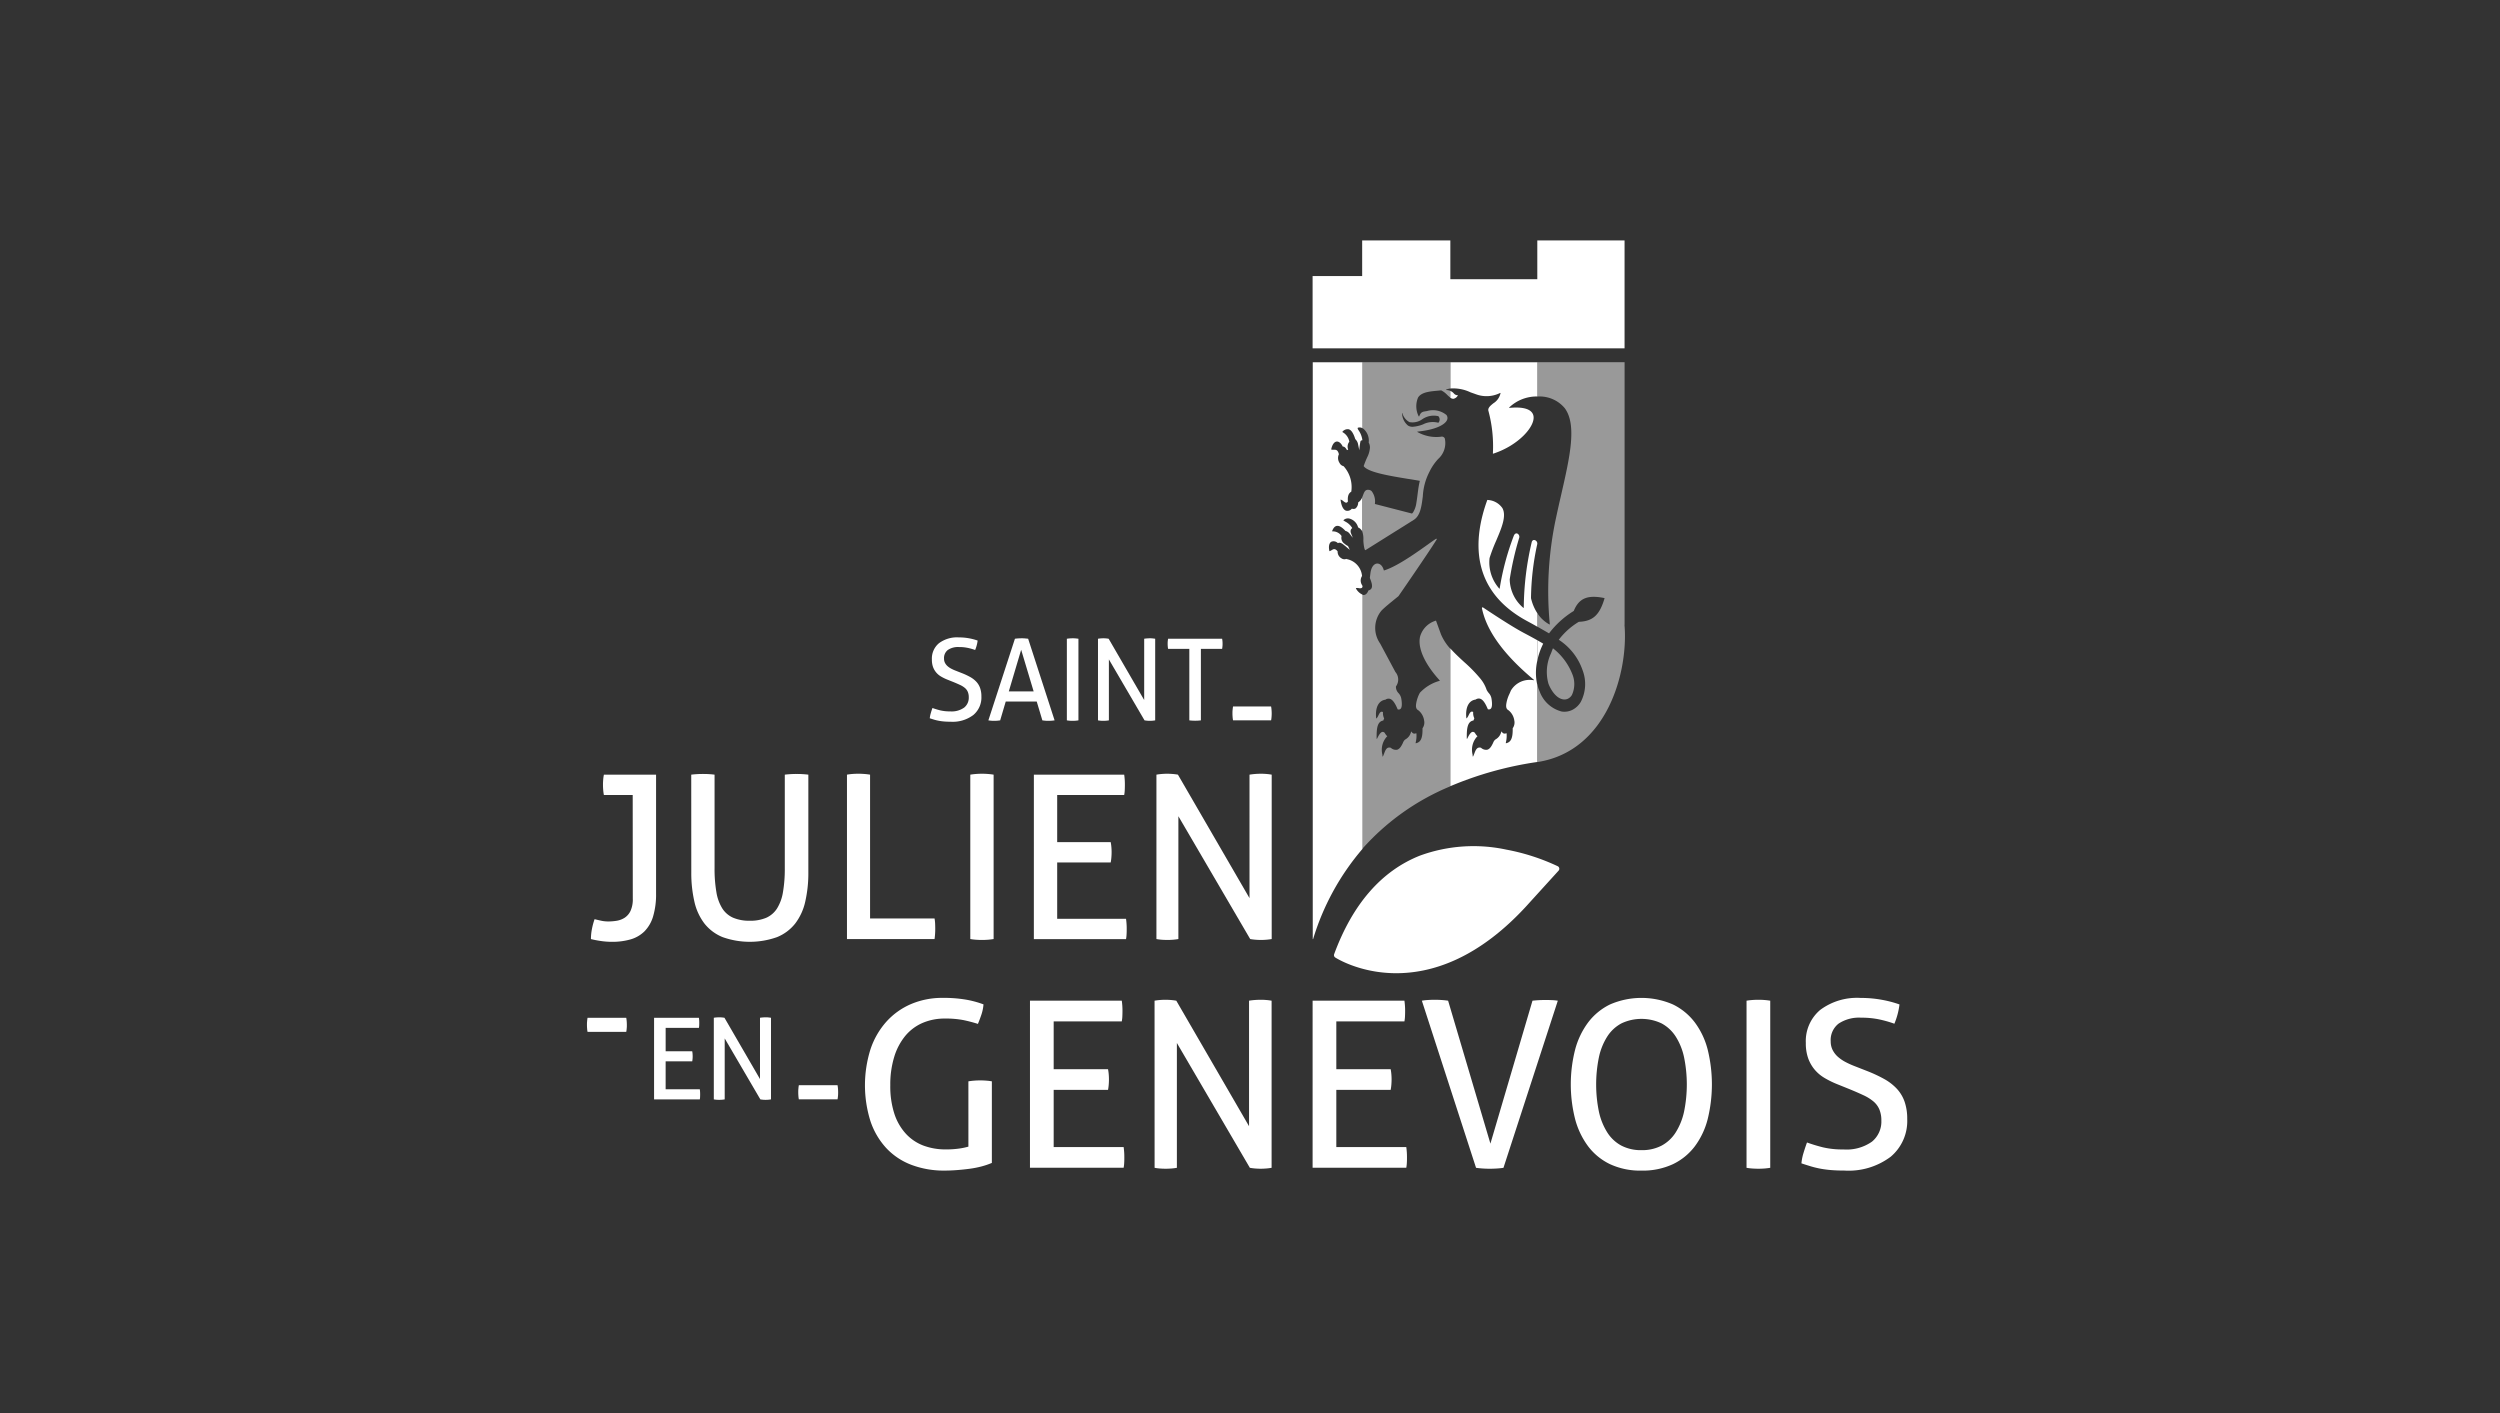 <svg xmlns="http://www.w3.org/2000/svg" xmlns:xlink="http://www.w3.org/1999/xlink" width="230" height="130" viewBox="0 0 230 130"><rect x="0" y="0" width="230" height="130" fill="#333333" stroke="none"/><defs><clipPath id="b"><rect width="230" height="130"></rect></clipPath></defs><g id="a" clip-path="url(#b)"><g transform="translate(-1604.738 -205.78)"><path d="M2045.146,531.77c-9.411,10.585-17.828,5.144-17.914,5.088a.258.258,0,0,1-.1-.3c1.7-4.619,4.365-7.673,7.9-9.073a14.367,14.367,0,0,1,7.945-.549,19.463,19.463,0,0,1,4.737,1.532.261.261,0,0,1,.07.4Z" transform="translate(-299.654 -242.99)" fill="#fff"></path><g transform="translate(1730.059 239.105)"><path d="M2041.027,326.177v.046h.005Z" transform="translate(-2041.027 -319.048)" fill="#fff"></path><path d="M2041.168,294.112a1.431,1.431,0,0,1,.46,1.234v.019l.01.016a.849.849,0,0,1,.1.482,2.308,2.308,0,0,1-.254.859,8.157,8.157,0,0,0-.309.768l-.011.032.021.027c.43.552,2.375.872,4.092,1.154l.019,0c.359.058.7.114,1.015.17a.02.02,0,0,1,.014.01.022.022,0,0,1,0,.017c-.039.161-.074.337-.107.537s-.059.407-.085.611l-.009.069c-.028.225-.063.505-.109.767a2.183,2.183,0,0,1-.311.9.749.749,0,0,1-.085.094s-.006,0-.021.006l-3.385-.873a.023.023,0,0,1-.017-.023,1.559,1.559,0,0,0-.3-1.163.461.461,0,0,0-.321-.122.6.6,0,0,0-.068,0c-.226.028-.307.242-.4.49-.024.065-.051.131-.079.2v3.117a2.224,2.224,0,0,1,.108.839c0,.209.083.971.2.9l4.442-2.785c.6-.379.711-1.246.828-2.168a5.477,5.477,0,0,1,.612-2.256,4.778,4.778,0,0,1,.8-1.175,1.96,1.96,0,0,0,.609-1.891.3.3,0,0,0-.351-.156,3.519,3.519,0,0,1-2.163-.43.022.022,0,0,1-.012-.024.022.022,0,0,1,.02-.018c1.739-.173,2.541-.665,2.713-1.067a.445.445,0,0,0-.062-.466,1.961,1.961,0,0,0-1.792-.354l-.09.014c-.3.046-.482.074-.614.474h-.047a2.056,2.056,0,0,1-.059-1.738c.312-.484,1.038-.553,1.74-.62l.384-.036a2.023,2.023,0,0,1,.558.42,2.574,2.574,0,0,0,.289.248V290.6a1.235,1.235,0,0,0-.376-.078.023.023,0,0,1-.006-.043,1.7,1.7,0,0,1,.382-.1v-2.415h-8.112v6.061A.829.829,0,0,1,2041.168,294.112Zm3.539-1.475.014.009h0a1.349,1.349,0,0,0,.66.83,1.553,1.553,0,0,0,1.175-.267,1.854,1.854,0,0,1,1.477-.281.448.448,0,0,1,.01.6.017.017,0,0,1-.017.005,1.97,1.97,0,0,0-1.4.149,3.182,3.182,0,0,1-.952.223.8.8,0,0,1-.426-.108,1.534,1.534,0,0,1-.554-1.141A.014.014,0,0,1,2044.707,292.637Z" transform="translate(-2041.027 -287.965)" fill="#fff" opacity="0.5"></path><path d="M2048.275,383.751l-.46-1.264-.06.025a2.128,2.128,0,0,0-1.4,1.446c-.242,1.04.416,2.512,1.806,4.037a.022.022,0,0,1,.005.02.025.025,0,0,1-.016.017,3.9,3.9,0,0,0-1.816,1.1l-.06.114a3.161,3.161,0,0,0-.267.8c-.074.384-.02.585.181.692a1.451,1.451,0,0,1,.536.939.893.893,0,0,1-.134.7l-.013.017v.022c.021,1.008-.227,1.272-.608,1.359a.022.022,0,0,1-.02-.006.023.023,0,0,1-.006-.02l.018-.1a2.483,2.483,0,0,0,.058-.728l-.012-.072-.069.023a.273.273,0,0,1-.326-.1l-.073-.087-.034.108a1.057,1.057,0,0,1-.488.619l-.069.049a.757.757,0,0,0-.174.281c-.116.239-.275.567-.549.632a.683.683,0,0,1-.558-.178l-.023-.011c-.361-.087-.471.2-.595.528a2.672,2.672,0,0,1-.111.268c0,.008-.007.012-.025.012a.023.023,0,0,1-.018-.021l-.01-.158a1.8,1.8,0,0,1,.4-1.635l.053-.043-.047-.049a1.306,1.306,0,0,1-.162-.216l-.021-.039-.011-.015a.242.242,0,0,0-.213-.086c-.186.034-.357.349-.486.621a.022.022,0,0,1-.027.013.022.022,0,0,1-.017-.021c0-.72-.008-1.535.58-1.653l.033-.007.082-.2-.017-.027a1.114,1.114,0,0,1-.094-.512v-.041l-.038-.015a.181.181,0,0,0-.122-.01c-.108.032-.18.175-.258.332a1.124,1.124,0,0,1-.17.275.023.023,0,0,1-.023,0,.022.022,0,0,1-.015-.019c-.1-.969.213-1.606.844-1.7l.023-.009a.48.48,0,0,1,.4-.071c.3.092.526.527.7.94l.014.031.034.005a.243.243,0,0,0,.224-.049c.131-.116.157-.423.079-.913a.989.989,0,0,0-.258-.536.823.823,0,0,1-.24-.617,1.068,1.068,0,0,0-.05-1.33l-1.4-2.615a2.49,2.49,0,0,1,.128-3.041c.3-.3.725-.646,1.172-1.01.125-.1.254-.206.383-.311,0,0,2.827-4.088,3.516-5.217a.044.044,0,0,0-.062-.06c-.752.484-3.246,2.444-4.776,2.911l-.017,0h0a.02.02,0,0,1-.01-.013c-.094-.379-.327-.62-.6-.62h-.02c-.242.014-.53.258-.612.9l-.053.426.006.015c.139.348.265.707.149.932a.4.4,0,0,1-.253.192l-.028.009-.012.027c-.1.246-.241.379-.418.394h-.023a.438.438,0,0,1-.143-.032v23.415a22.135,22.135,0,0,1,8.112-5.778v-12.68A4.649,4.649,0,0,1,2048.275,383.751Z" transform="translate(-2041.027 -358.72)" fill="#fff" opacity="0.5"></path><path d="M2041.065,398.078l-.011-.02c-.011-.02-.016-.037-.026-.056v.19a.27.27,0,0,0,.034-.092Z" transform="translate(-2041.027 -377.473)" fill="#fff"></path></g><path d="M1664.51,493.213h-2.651a3.99,3.99,0,0,1-.063-.463c-.014-.168-.021-.329-.021-.483s.007-.312.021-.474a4.073,4.073,0,0,1,.063-.452h4.8V502.26a7.126,7.126,0,0,1-.273,2.125,3.276,3.276,0,0,1-.8,1.378,3,3,0,0,1-1.284.737,6.088,6.088,0,0,1-1.7.221,6.986,6.986,0,0,1-1.01-.074q-.505-.074-.926-.179a4.919,4.919,0,0,1,.085-.884,6.264,6.264,0,0,1,.252-.947c.169.042.361.088.579.136a3.04,3.04,0,0,0,.684.074,4.794,4.794,0,0,0,.768-.063,1.95,1.95,0,0,0,.726-.273,1.518,1.518,0,0,0,.547-.631,2.563,2.563,0,0,0,.211-1.136Z" transform="translate(-1.563 -214.293)" fill="#fff"></path><path d="M1710.164,491.068a8.791,8.791,0,0,1,1.094-.063,8.1,8.1,0,0,1,1.052.063v8.584a12.669,12.669,0,0,0,.169,2.23,4.061,4.061,0,0,0,.547,1.5,2.263,2.263,0,0,0,1,.852,3.769,3.769,0,0,0,1.525.274,3.7,3.7,0,0,0,1.515-.274,2.274,2.274,0,0,0,.989-.852,4.063,4.063,0,0,0,.547-1.5,12.632,12.632,0,0,0,.169-2.23v-8.584a8.925,8.925,0,0,1,1.073-.063,8.8,8.8,0,0,1,1.094.063v8.963a11.776,11.776,0,0,1-.284,2.713,5.159,5.159,0,0,1-.925,2.02,4.075,4.075,0,0,1-1.672,1.251,7.482,7.482,0,0,1-5.007,0,4.072,4.072,0,0,1-1.672-1.251,5.159,5.159,0,0,1-.925-2.02,11.776,11.776,0,0,1-.284-2.713Z" transform="translate(-41.832 -214.02)" fill="#fff"></path><path d="M1786.959,490.976c.154-.027.319-.049.495-.063s.36-.021.557-.021q.273,0,.547.021c.182.014.358.035.526.063v13.233h5.933a3.692,3.692,0,0,1,.053.484c.006.168.01.323.01.462a6.758,6.758,0,0,1-.063.947h-8.058Z" transform="translate(-104.3 -213.928)" fill="#fff"></path><path d="M1847.773,490.976c.168-.027.344-.049.526-.063s.365-.021.547-.021.365.007.547.021.358.035.526.063V506.1c-.168.028-.34.049-.516.063s-.361.021-.557.021-.368-.008-.558-.021a5.028,5.028,0,0,1-.515-.063Z" transform="translate(-153.768 -213.928)" fill="#fff"></path><path d="M1879.122,491.341h8.31a6.25,6.25,0,0,1,.063.926q0,.232-.011.483a2.983,2.983,0,0,1-.053.463h-6.164v4.334h4.923a4.311,4.311,0,0,1,.063.452c.014.162.021.319.021.474s-.007.316-.021.483a4.225,4.225,0,0,1-.063.463h-4.923V504.6h6.333a6.319,6.319,0,0,1,.063.925c0,.155,0,.316-.011.484a3.073,3.073,0,0,1-.052.463h-8.479Z" transform="translate(-179.268 -214.293)" fill="#fff"></path><path d="M1939.565,490.976q.231-.041.495-.063c.175-.014.339-.021.494-.021s.319.007.495.021.34.035.494.063l6.585,11.361V490.976q.253-.041.526-.063c.182-.014.365-.021.547-.021.155,0,.317.007.484.021s.33.035.484.063V506.1c-.155.028-.32.049-.495.063s-.34.021-.495.021-.319-.008-.494-.021-.34-.035-.495-.063l-6.606-11.3v11.3c-.154.028-.319.049-.494.063s-.347.021-.516.021-.361-.008-.536-.021a4.158,4.158,0,0,1-.474-.063Z" transform="translate(-228.435 -213.928)" fill="#fff"></path><path d="M1805.348,609.11q.256-.042.534-.064c.186-.015.371-.022.557-.022s.37.007.555.022a5.066,5.066,0,0,1,.513.064v7.505a6.921,6.921,0,0,1-.983.332,9,9,0,0,1-1.112.213c-.385.05-.77.089-1.155.118s-.748.043-1.09.043a8.4,8.4,0,0,1-3.079-.535,6.127,6.127,0,0,1-2.31-1.551,6.878,6.878,0,0,1-1.443-2.469,11.038,11.038,0,0,1,.01-6.618,7.221,7.221,0,0,1,1.465-2.534,6.5,6.5,0,0,1,2.267-1.615,7.3,7.3,0,0,1,2.919-.567,12.15,12.15,0,0,1,2.117.16,8.979,8.979,0,0,1,1.625.438,3.967,3.967,0,0,1-.181.908c-.094.279-.2.574-.332.888q-.6-.193-1.293-.342a8.5,8.5,0,0,0-1.743-.15,5.109,5.109,0,0,0-2.064.406,4.262,4.262,0,0,0-1.582,1.187,5.6,5.6,0,0,0-1.016,1.925,8.659,8.659,0,0,0-.364,2.62,8.169,8.169,0,0,0,.374,2.619,5.04,5.04,0,0,0,1.058,1.839,4.227,4.227,0,0,0,1.614,1.09,5.78,5.78,0,0,0,2.063.353,8.383,8.383,0,0,0,1.2-.075,6.493,6.493,0,0,0,.877-.181Z" transform="translate(-111.518 -303.847)" fill="#fff"></path><path d="M1877.207,602.809h8.446a6.36,6.36,0,0,1,.064.94q0,.236-.011.492a3.039,3.039,0,0,1-.054.47h-6.265v4.4h5a4.17,4.17,0,0,1,.064.46c.014.164.021.324.021.481s-.007.321-.021.492a4.173,4.173,0,0,1-.064.471h-5v5.26h6.437a6.489,6.489,0,0,1,.063.941c0,.157,0,.321-.011.492a3.125,3.125,0,0,1-.053.47h-8.617Z" transform="translate(-177.711 -304.965)" fill="#fff"></path><path d="M1938.64,602.435a5.032,5.032,0,0,1,.5-.064c.178-.014.345-.021.5-.021s.324.007.5.021a5.04,5.04,0,0,1,.5.064l6.693,11.547V602.435c.171-.029.349-.05.535-.064s.37-.021.556-.021q.236,0,.492.021t.492.064v15.374a5.015,5.015,0,0,1-.5.064c-.178.014-.346.021-.5.021s-.324-.007-.5-.021a5,5,0,0,1-.5-.064l-6.714-11.483v11.483a5.021,5.021,0,0,1-.5.064c-.179.014-.353.021-.524.021s-.367-.007-.545-.021a4.073,4.073,0,0,1-.481-.064Z" transform="translate(-227.683 -304.591)" fill="#fff"></path><path d="M2016.579,602.809h8.447a6.361,6.361,0,0,1,.064.94q0,.236-.011.492a3.042,3.042,0,0,1-.053.47h-6.266v4.4h5a4.23,4.23,0,0,1,.064.46c.014.164.021.324.021.481s-.007.321-.021.492a4.231,4.231,0,0,1-.064.471h-5v5.26h6.437a6.471,6.471,0,0,1,.064.941c0,.157,0,.321-.011.492a3.109,3.109,0,0,1-.053.47h-8.618Z" transform="translate(-291.081 -304.965)" fill="#fff"></path><path d="M2070.45,602.435a4.991,4.991,0,0,1,.566-.064c.22-.014.431-.021.63-.021s.389.007.61.021.425.036.609.064l3.892,13.15,3.87-13.15a10.661,10.661,0,0,1,1.176-.064c.185,0,.381,0,.588.011a4.383,4.383,0,0,1,.567.054l-5,15.374c-.185.029-.392.05-.62.064s-.442.021-.641.021-.41-.007-.631-.021-.431-.036-.631-.064Z" transform="translate(-334.901 -304.591)" fill="#fff"></path><path d="M2150.415,615.441a3.873,3.873,0,0,0,1.85-.417,3.487,3.487,0,0,0,1.293-1.208,5.9,5.9,0,0,0,.77-1.9,12.457,12.457,0,0,0,0-5.035,5.776,5.776,0,0,0-.77-1.9,3.522,3.522,0,0,0-1.293-1.2,4.312,4.312,0,0,0-3.7,0,3.522,3.522,0,0,0-1.294,1.2,5.8,5.8,0,0,0-.77,1.9,12.492,12.492,0,0,0,0,5.035,5.931,5.931,0,0,0,.77,1.9,3.487,3.487,0,0,0,1.294,1.208,3.87,3.87,0,0,0,1.85.417m0,1.882a6.576,6.576,0,0,1-2.887-.589,5.493,5.493,0,0,1-2.021-1.646,7.288,7.288,0,0,1-1.2-2.513,13.02,13.02,0,0,1,0-6.372,7.3,7.3,0,0,1,1.2-2.513,5.593,5.593,0,0,1,2.021-1.657,7.262,7.262,0,0,1,5.773,0,5.587,5.587,0,0,1,2.021,1.657,7.139,7.139,0,0,1,1.186,2.513,13.381,13.381,0,0,1,0,6.372,7.13,7.13,0,0,1-1.186,2.513,5.487,5.487,0,0,1-2.021,1.646,6.577,6.577,0,0,1-2.886.589" transform="translate(-394.66 -303.847)" fill="#fff"></path><path d="M2230.562,602.435c.171-.029.349-.05.534-.064s.371-.021.556-.021.371.007.555.021.364.036.535.064v15.374q-.257.043-.524.064t-.566.021q-.278,0-.567-.021a4.938,4.938,0,0,1-.524-.064Z" transform="translate(-465.142 -304.591)" fill="#fff"></path><path d="M2258.124,614.734a14.881,14.881,0,0,0,1.476.449,7.865,7.865,0,0,0,1.882.193,4.045,4.045,0,0,0,2.62-.716,2.381,2.381,0,0,0,.866-1.935,2.616,2.616,0,0,0-.182-1.026,1.965,1.965,0,0,0-.545-.738,4.074,4.074,0,0,0-.908-.567q-.545-.256-1.272-.556l-1.219-.492a8.337,8.337,0,0,1-1.133-.566,3.507,3.507,0,0,1-.888-.759,3.436,3.436,0,0,1-.588-1.037,4.1,4.1,0,0,1-.214-1.4,3.745,3.745,0,0,1,1.326-3.047,5.665,5.665,0,0,1,3.721-1.1,10.661,10.661,0,0,1,1.945.171,10.284,10.284,0,0,1,1.625.428,6.683,6.683,0,0,1-.47,1.774,10.727,10.727,0,0,0-1.336-.385,7.9,7.9,0,0,0-1.722-.171,3.4,3.4,0,0,0-2.073.545,1.913,1.913,0,0,0-.727,1.636,1.73,1.73,0,0,0,.182.8,2.121,2.121,0,0,0,.481.62,3.522,3.522,0,0,0,.706.481,7.892,7.892,0,0,0,.856.385l1.2.47a12.869,12.869,0,0,1,1.518.716,4.742,4.742,0,0,1,1.133.877,3.405,3.405,0,0,1,.717,1.187,4.748,4.748,0,0,1,.246,1.6,4.293,4.293,0,0,1-1.519,3.475,6.435,6.435,0,0,1-4.255,1.273c-.442,0-.842-.015-1.2-.043a9.922,9.922,0,0,1-.994-.128,8.682,8.682,0,0,1-.888-.214c-.286-.086-.577-.179-.877-.279a4.79,4.79,0,0,1,.193-.962q.149-.492.321-.962" transform="translate(-487.145 -303.847)" fill="#fff"></path><path d="M1980.606,457.72a2.855,2.855,0,0,1,.041.316q.014.176.014.329t-.014.33a2.334,2.334,0,0,1-.041.3h-3.5a2.357,2.357,0,0,1-.041-.3c-.009-.117-.014-.227-.014-.33s0-.212.014-.329a2.886,2.886,0,0,1,.041-.316Z" transform="translate(-258.927 -186.944)" fill="#fff"></path><path d="M1662.352,611.228a2.923,2.923,0,0,1,.042.321c.009.119.014.231.014.335s0,.217-.014.336a2.4,2.4,0,0,1-.042.307h-3.559a2.339,2.339,0,0,1-.041-.307q-.014-.178-.014-.336c0-.1,0-.216.014-.335a2.841,2.841,0,0,1,.041-.321Z" transform="translate(0 -311.813)" fill="#fff"></path><path d="M1766.549,644.5a2.944,2.944,0,0,1,.042.321c.009.119.013.231.013.335s0,.217-.013.335a2.386,2.386,0,0,1-.042.307h-3.559a2.308,2.308,0,0,1-.041-.307q-.014-.178-.014-.335c0-.1,0-.216.014-.335a2.833,2.833,0,0,1,.041-.321Z" transform="translate(-84.758 -338.881)" fill="#fff"></path><path d="M2037.251,227.9v3.567h-8V227.9h-8.112v3.278h-4.561v6.65h28.7V227.9Z" transform="translate(-291.081)" fill="#fff"></path><g transform="translate(1664.913 299.373)"><path d="M1691.836,611.231h4.125a3.111,3.111,0,0,1,.031.46q0,.115-.005.24a1.479,1.479,0,0,1-.026.23h-3.06v2.151h2.444a2.032,2.032,0,0,1,.031.224c.007.08.01.158.01.235s0,.157-.01.24a2.008,2.008,0,0,1-.031.23H1692.9v2.569h3.143a3.11,3.11,0,0,1,.031.459q0,.115-.005.24a1.5,1.5,0,0,1-.026.23h-4.208Z" transform="translate(-1691.836 -611.189)" fill="#fff"></path><path d="M1721.294,611.048a2.447,2.447,0,0,1,.245-.031c.087-.007.169-.011.245-.011s.158,0,.245.011a2.451,2.451,0,0,1,.245.031l3.269,5.639v-5.639q.125-.021.261-.031c.09-.007.181-.011.271-.011s.157,0,.24.011.163.017.24.031v7.508c-.077.014-.158.024-.245.032s-.169.01-.245.01-.158,0-.245-.01-.169-.018-.245-.032l-3.279-5.608v5.608c-.077.014-.158.024-.245.032s-.172.01-.256.01-.179,0-.266-.01a2.074,2.074,0,0,1-.235-.032Z" transform="translate(-1715.798 -611.006)" fill="#fff"></path></g><g transform="translate(1690.273 264.42)"><path d="M1828.017,430.149a7.261,7.261,0,0,0,.72.219,3.847,3.847,0,0,0,.919.094,1.974,1.974,0,0,0,1.279-.35,1.162,1.162,0,0,0,.423-.945,1.277,1.277,0,0,0-.089-.5.966.966,0,0,0-.266-.36,1.992,1.992,0,0,0-.444-.277q-.266-.125-.621-.271l-.6-.24a4.125,4.125,0,0,1-.553-.277,1.71,1.71,0,0,1-.433-.371,1.678,1.678,0,0,1-.287-.507,2,2,0,0,1-.1-.684,1.829,1.829,0,0,1,.648-1.488,2.767,2.767,0,0,1,1.817-.538,5.2,5.2,0,0,1,.95.083,5.066,5.066,0,0,1,.794.209,3.27,3.27,0,0,1-.23.867,5.188,5.188,0,0,0-.653-.188,3.846,3.846,0,0,0-.841-.083,1.662,1.662,0,0,0-1.013.266.934.934,0,0,0-.355.8.844.844,0,0,0,.089.392,1.042,1.042,0,0,0,.235.3,1.684,1.684,0,0,0,.345.235,3.775,3.775,0,0,0,.418.188l.585.23a6.182,6.182,0,0,1,.742.35,2.306,2.306,0,0,1,.554.428,1.663,1.663,0,0,1,.35.579,2.319,2.319,0,0,1,.12.783,2.1,2.1,0,0,1-.741,1.7,3.144,3.144,0,0,1-2.078.621q-.324,0-.585-.021a4.8,4.8,0,0,1-.485-.062,4.216,4.216,0,0,1-.433-.1q-.209-.063-.428-.136a2.334,2.334,0,0,1,.094-.47Q1827.933,430.379,1828.017,430.149Z" transform="translate(-1827.766 -423.654)" fill="#fff"></path><path d="M1861.129,429.918h-2.85l-.512,1.733c-.091.014-.181.024-.271.032s-.181.01-.272.01-.193,0-.287-.01a2.52,2.52,0,0,1-.256-.032l2.443-7.508q.136-.021.292-.031t.324-.011c.1,0,.2,0,.3.011s.205.017.3.031l2.433,7.508c-.084.014-.178.024-.282.032s-.205.01-.3.01-.183,0-.277-.01-.183-.018-.266-.032Zm-2.569-.929h2.287l-1.149-3.832Z" transform="translate(-1851.286 -424.018)" fill="#fff"></path><path d="M1895.39,424.143c.084-.014.171-.024.261-.031s.181-.011.271-.011.181,0,.272.011.177.017.261.031v7.508c-.083.014-.169.024-.256.032s-.179.01-.277.01-.183,0-.276-.01a2.525,2.525,0,0,1-.256-.032Z" transform="translate(-1882.774 -424.018)" fill="#fff"></path><path d="M1910.742,424.143a2.444,2.444,0,0,1,.246-.031c.087-.007.168-.011.245-.011s.158,0,.245.011a2.437,2.437,0,0,1,.245.031l3.269,5.639v-5.639q.125-.021.261-.031c.09-.007.181-.011.271-.011s.157,0,.24.011.164.017.24.031v7.508c-.076.014-.158.024-.245.032s-.169.01-.245.01-.159,0-.245-.01-.169-.018-.245-.032l-3.279-5.608v5.608c-.077.014-.158.024-.245.032s-.172.01-.256.01-.179,0-.266-.01a2.089,2.089,0,0,1-.235-.032Z" transform="translate(-1895.262 -424.018)" fill="#fff"></path><path d="M1947.082,425.255h-1.953a2,2,0,0,1-.031-.23c-.007-.084-.01-.164-.01-.24s0-.155.01-.235a2.03,2.03,0,0,1,.031-.224h4.97a2.11,2.11,0,0,1,.031.219c.007.077.01.153.01.23s0,.158-.01.245a2.047,2.047,0,0,1-.031.235h-1.953v6.579a4.012,4.012,0,0,1-.522.032,4.346,4.346,0,0,1-.543-.032Z" transform="translate(-1923.199 -424.201)" fill="#fff"></path></g><g transform="translate(1746.17 239.105)"><path d="M2127.9,425.423l.025-.051-.049-.029c-.16-.1-.326-.192-.495-.288v1.878a6.4,6.4,0,0,1,.348-1.132C2127.782,425.676,2127.839,425.548,2127.9,425.423Z" transform="translate(-2127.382 -399.479)" fill="#fff"></path><path d="M2133.542,433.723a.854.854,0,0,0,.127.01.738.738,0,0,0,.331-.077.888.888,0,0,0,.351-.335,2.393,2.393,0,0,0,.047-1.9,5.646,5.646,0,0,0-1.724-2.346l-.066-.055-.031.08c-.012.03-.023.06-.033.088-.041.11-.081.218-.123.319a4,4,0,0,0-.229,2.766c.023.065.049.128.077.19C2132.608,433.193,2133.072,433.652,2133.542,433.723Z" transform="translate(-2131.169 -402.706)" fill="#fff" opacity="0.5"></path><path d="M2135.406,312.167c0-.039.006-.076.006-.115V287.965h-8.03v3.15c.054,0,.106,0,.162,0a3,3,0,0,1,2.362,1.076c1.144,1.539.462,4.519-.328,7.969-.151.657-.311,1.359-.462,2.069a31.989,31.989,0,0,0-.584,9.84.022.022,0,0,1-.009.021.024.024,0,0,1-.025,0,3.058,3.058,0,0,1-1.116-1.044v1.244c.43.243.826.472,1.032.592l.048.028.033-.045a8.311,8.311,0,0,1,2.224-2.007l.017-.01.008-.019c.475-1.154,1.26-1.483,2.808-1.168a.021.021,0,0,1,.015.009.026.026,0,0,1,0,.019c-.454,1.539-1.069,2.1-2.349,2.158h-.016l-.014.008a6.525,6.525,0,0,0-1.79,1.591l-.039.05.051.038a5.441,5.441,0,0,1,2.139,2.768,3.556,3.556,0,0,1-.17,2.92,1.916,1.916,0,0,1-.769.725,1.646,1.646,0,0,1-.988.153,2.942,2.942,0,0,1-2.027-1.855c-.043-.092-.083-.191-.12-.3s-.068-.221-.1-.335v7.142C2133.868,323.757,2135.755,316.375,2135.406,312.167Z" transform="translate(-2127.382 -287.965)" fill="#fff" opacity="0.5"></path></g><g transform="translate(1738.172 239.105)"><path d="M2086.355,290.731l.068.025c.144.052.286.1.435.154a2.789,2.789,0,0,0,2.229-.118.022.022,0,0,1,.024,0,.023.023,0,0,1,.012.022,1.451,1.451,0,0,1-.661.931c-.291.237-.542.442-.443.733a12.586,12.586,0,0,1,.405,3.817l0,.09.085-.028c2.258-.745,3.839-2.5,3.643-3.463-.123-.6-.907-.86-2.221-.727,0,0-.009-.005-.013-.017a.023.023,0,0,1,.007-.026,3.658,3.658,0,0,1,2.586-1.008v-3.15h-8v2.415A3.706,3.706,0,0,1,2086.355,290.731Z" transform="translate(-2084.509 -287.965)" fill="#fff"></path><path d="M2100.013,359.589c.5-1.173.97-2.28.57-3a1.746,1.746,0,0,0-1.333-.744l-.051-.009-.018.049c-1.264,3.5-1.643,8.263,3.727,11.127.281.15.593.323.889.491v-1.245a4.239,4.239,0,0,1-.581-1.385,24.369,24.369,0,0,1,.572-4.954.326.326,0,0,0-.231-.385.2.2,0,0,0-.155.014.281.281,0,0,0-.122.184,26.932,26.932,0,0,0-.729,6.017.022.022,0,0,1-.014.02.023.023,0,0,1-.022,0,3.5,3.5,0,0,1-1.257-2.622,27.272,27.272,0,0,1,.872-3.82.33.33,0,0,0-.187-.4c-.06-.018-.214-.035-.314.222a23.984,23.984,0,0,0-1.293,4.835.021.021,0,0,1-.015.017.023.023,0,0,1-.024-.005,3.637,3.637,0,0,1-.894-2.808A14.923,14.923,0,0,1,2100.013,359.589Z" transform="translate(-2095.798 -343.171)" fill="#fff"></path><path d="M2084.8,302.834a.555.555,0,0,0,.344-.229l.072-.087-.111-.015a.476.476,0,0,1-.285-.172.875.875,0,0,0-.314-.221v.626a.47.47,0,0,0,.262.1Z" transform="translate(-2084.509 -299.472)" fill="#fff"></path><path d="M2092.508,413.727v-1.878c-.42-.238-.859-.473-1.289-.7l-.031-.017c-1.068-.569-3.045-1.877-3.674-2.3-.057-.038-.111.018-.1.085.264,1.249,1.092,3.5,4.779,6.572a.023.023,0,0,1,.008.027.024.024,0,0,1-.021.014,2.008,2.008,0,0,0-2.11.959c-.035.093-.074.181-.114.27l-.016.037a3.151,3.151,0,0,0-.267.8c-.074.384-.021.585.181.692a1.454,1.454,0,0,1,.536.939.894.894,0,0,1-.134.7l-.013.017v.022c.021,1.009-.227,1.273-.607,1.359a.021.021,0,0,1-.021-.006.024.024,0,0,1-.007-.02l.019-.1a2.491,2.491,0,0,0,.058-.728l-.012-.072-.069.023a.272.272,0,0,1-.325-.1l-.073-.087-.034.108a1.064,1.064,0,0,1-.488.619l-.068.049a.738.738,0,0,0-.175.281c-.116.239-.275.566-.548.632a.686.686,0,0,1-.559-.178l-.023-.011c-.356-.085-.474.212-.594.528a2.5,2.5,0,0,1-.112.268.019.019,0,0,1-.025.012.023.023,0,0,1-.018-.021l-.01-.158a1.8,1.8,0,0,1,.4-1.635l.052-.043-.047-.049a1.249,1.249,0,0,1-.162-.216l-.022-.039-.011-.015a.259.259,0,0,0-.183-.088l-.031,0c-.184.033-.355.347-.486.622a.02.02,0,0,1-.026.013.023.023,0,0,1-.018-.022c0-.72-.006-1.535.581-1.653l.033-.007.082-.2L2086.7,419a1.1,1.1,0,0,1-.094-.512v-.041l-.039-.015a.178.178,0,0,0-.123-.01c-.108.032-.18.176-.256.327a1.114,1.114,0,0,1-.172.278.02.02,0,0,1-.023,0,.022.022,0,0,1-.015-.019c-.1-.969.213-1.606.844-1.7l.023-.009a.484.484,0,0,1,.4-.071c.3.092.526.527.7.94l.013.031.034.006a.252.252,0,0,0,.225-.049c.131-.116.157-.424.079-.913a.989.989,0,0,0-.257-.538l-.015-.019c-.035-.044-.07-.088-.1-.136l-.075-.124a3.242,3.242,0,0,0-.616-1.089,13.358,13.358,0,0,0-1.446-1.475l-.018-.017c-.439-.4-.884-.817-1.266-1.246v12.68a32.4,32.4,0,0,1,7.979-2.226l.019,0v-7.128A4.958,4.958,0,0,1,2092.508,413.727Z" transform="translate(-2084.509 -386.272)" fill="#fff"></path></g><path d="M2020.564,308.775a.024.024,0,0,1,0-.019.024.024,0,0,1,.017-.015.621.621,0,0,1,.234.007l.018,0a.383.383,0,0,0,.271-.02.163.163,0,0,0,.039-.047v-.19a.768.768,0,0,1-.039-.822l.023-.035a1.735,1.735,0,0,0-1.42-1.558l-.029-.021-.033.015a.463.463,0,0,1-.412-.065.692.692,0,0,1-.353-.614l0-.026-.016-.02c-.232-.278-.377-.187-.535-.089a.7.7,0,0,1-.178.088.026.026,0,0,1-.019,0,.022.022,0,0,1-.01-.015c-.088-.415-.024-.723.172-.846a.536.536,0,0,1,.586.106l.03.022.033-.016c.1-.05.228-.022.4.093l.237.186c.029.023.055.047.083.071h0c.041.036.083.072.125.106l.215.176-.167-.35-.018-.01q-.086-.044-.165-.094l-.23-.181a.645.645,0,0,1-.182-.615l0-.023-.012-.02a.965.965,0,0,0-.834-.407.024.024,0,0,1-.018-.011.022.022,0,0,1,0-.021c.107-.282.244-.436.417-.47.219-.042.48.107.8.451l.014.015.02,0a.684.684,0,0,1,.381.284l.267.342-.16-.4a.491.491,0,0,1-.038-.27.321.321,0,0,1,.109-.191l.039-.035-.027-.044a1.594,1.594,0,0,0-.613-.55l-.027-.016c-.044-.027-.088-.053-.132-.082a.023.023,0,0,1-.01-.017.021.021,0,0,1,.006-.018.585.585,0,0,1,.536-.147,1.128,1.128,0,0,1,.8.794l.008.019.018.011a.81.81,0,0,1,.354.343V300.4a.941.941,0,0,1-.345.446l-.024.016,0,.029a.7.7,0,0,1-.236.521.381.381,0,0,1-.309.034l-.031-.008-.024.021a.52.52,0,0,1-.525.161c-.249-.09-.424-.444-.493-.994a.022.022,0,0,1,.008-.021.03.03,0,0,1,.02,0h0a.782.782,0,0,1,.227.142c.106.083.205.151.285.139a.194.194,0,0,0,.121-.091l.013-.019,0-.023c-.042-.451.057-.73.311-.877a2.87,2.87,0,0,0-.708-2.348.541.541,0,0,1-.367-.29.813.813,0,0,1-.075-.782l.012-.022-.006-.024c-.1-.4-.28-.4-.471-.393a.764.764,0,0,1-.215-.016.022.022,0,0,1-.016-.026c.09-.425.271-.685.5-.712.2-.017.4.144.547.432l.016.031.035,0c.124.009.236.112.353.326l.113-.051a.708.708,0,0,1,.085-.7l.014-.02,0-.024a1.248,1.248,0,0,0-.627-.863.023.023,0,0,1-.01-.017.024.024,0,0,1,.007-.018.616.616,0,0,1,.569-.228c.238.063.437.354.607.892l.005.017.014.012a.883.883,0,0,1,.252.514l.106.5a5.27,5.27,0,0,1,.108-.834.145.145,0,0,1,.117-.079l.049-.011v-.056a2.033,2.033,0,0,0-.352-.872l-.029-.048c-.027-.044-.082-.155-.012-.179a.524.524,0,0,1,.395.041v-6.061h-4.561v53.056c0,.021.029.029.035.008a22.927,22.927,0,0,1,4.526-8.275V309.339A1.276,1.276,0,0,1,2020.564,308.775Z" transform="translate(-291.081 -48.86)" fill="#fff"></path></g></g></svg>